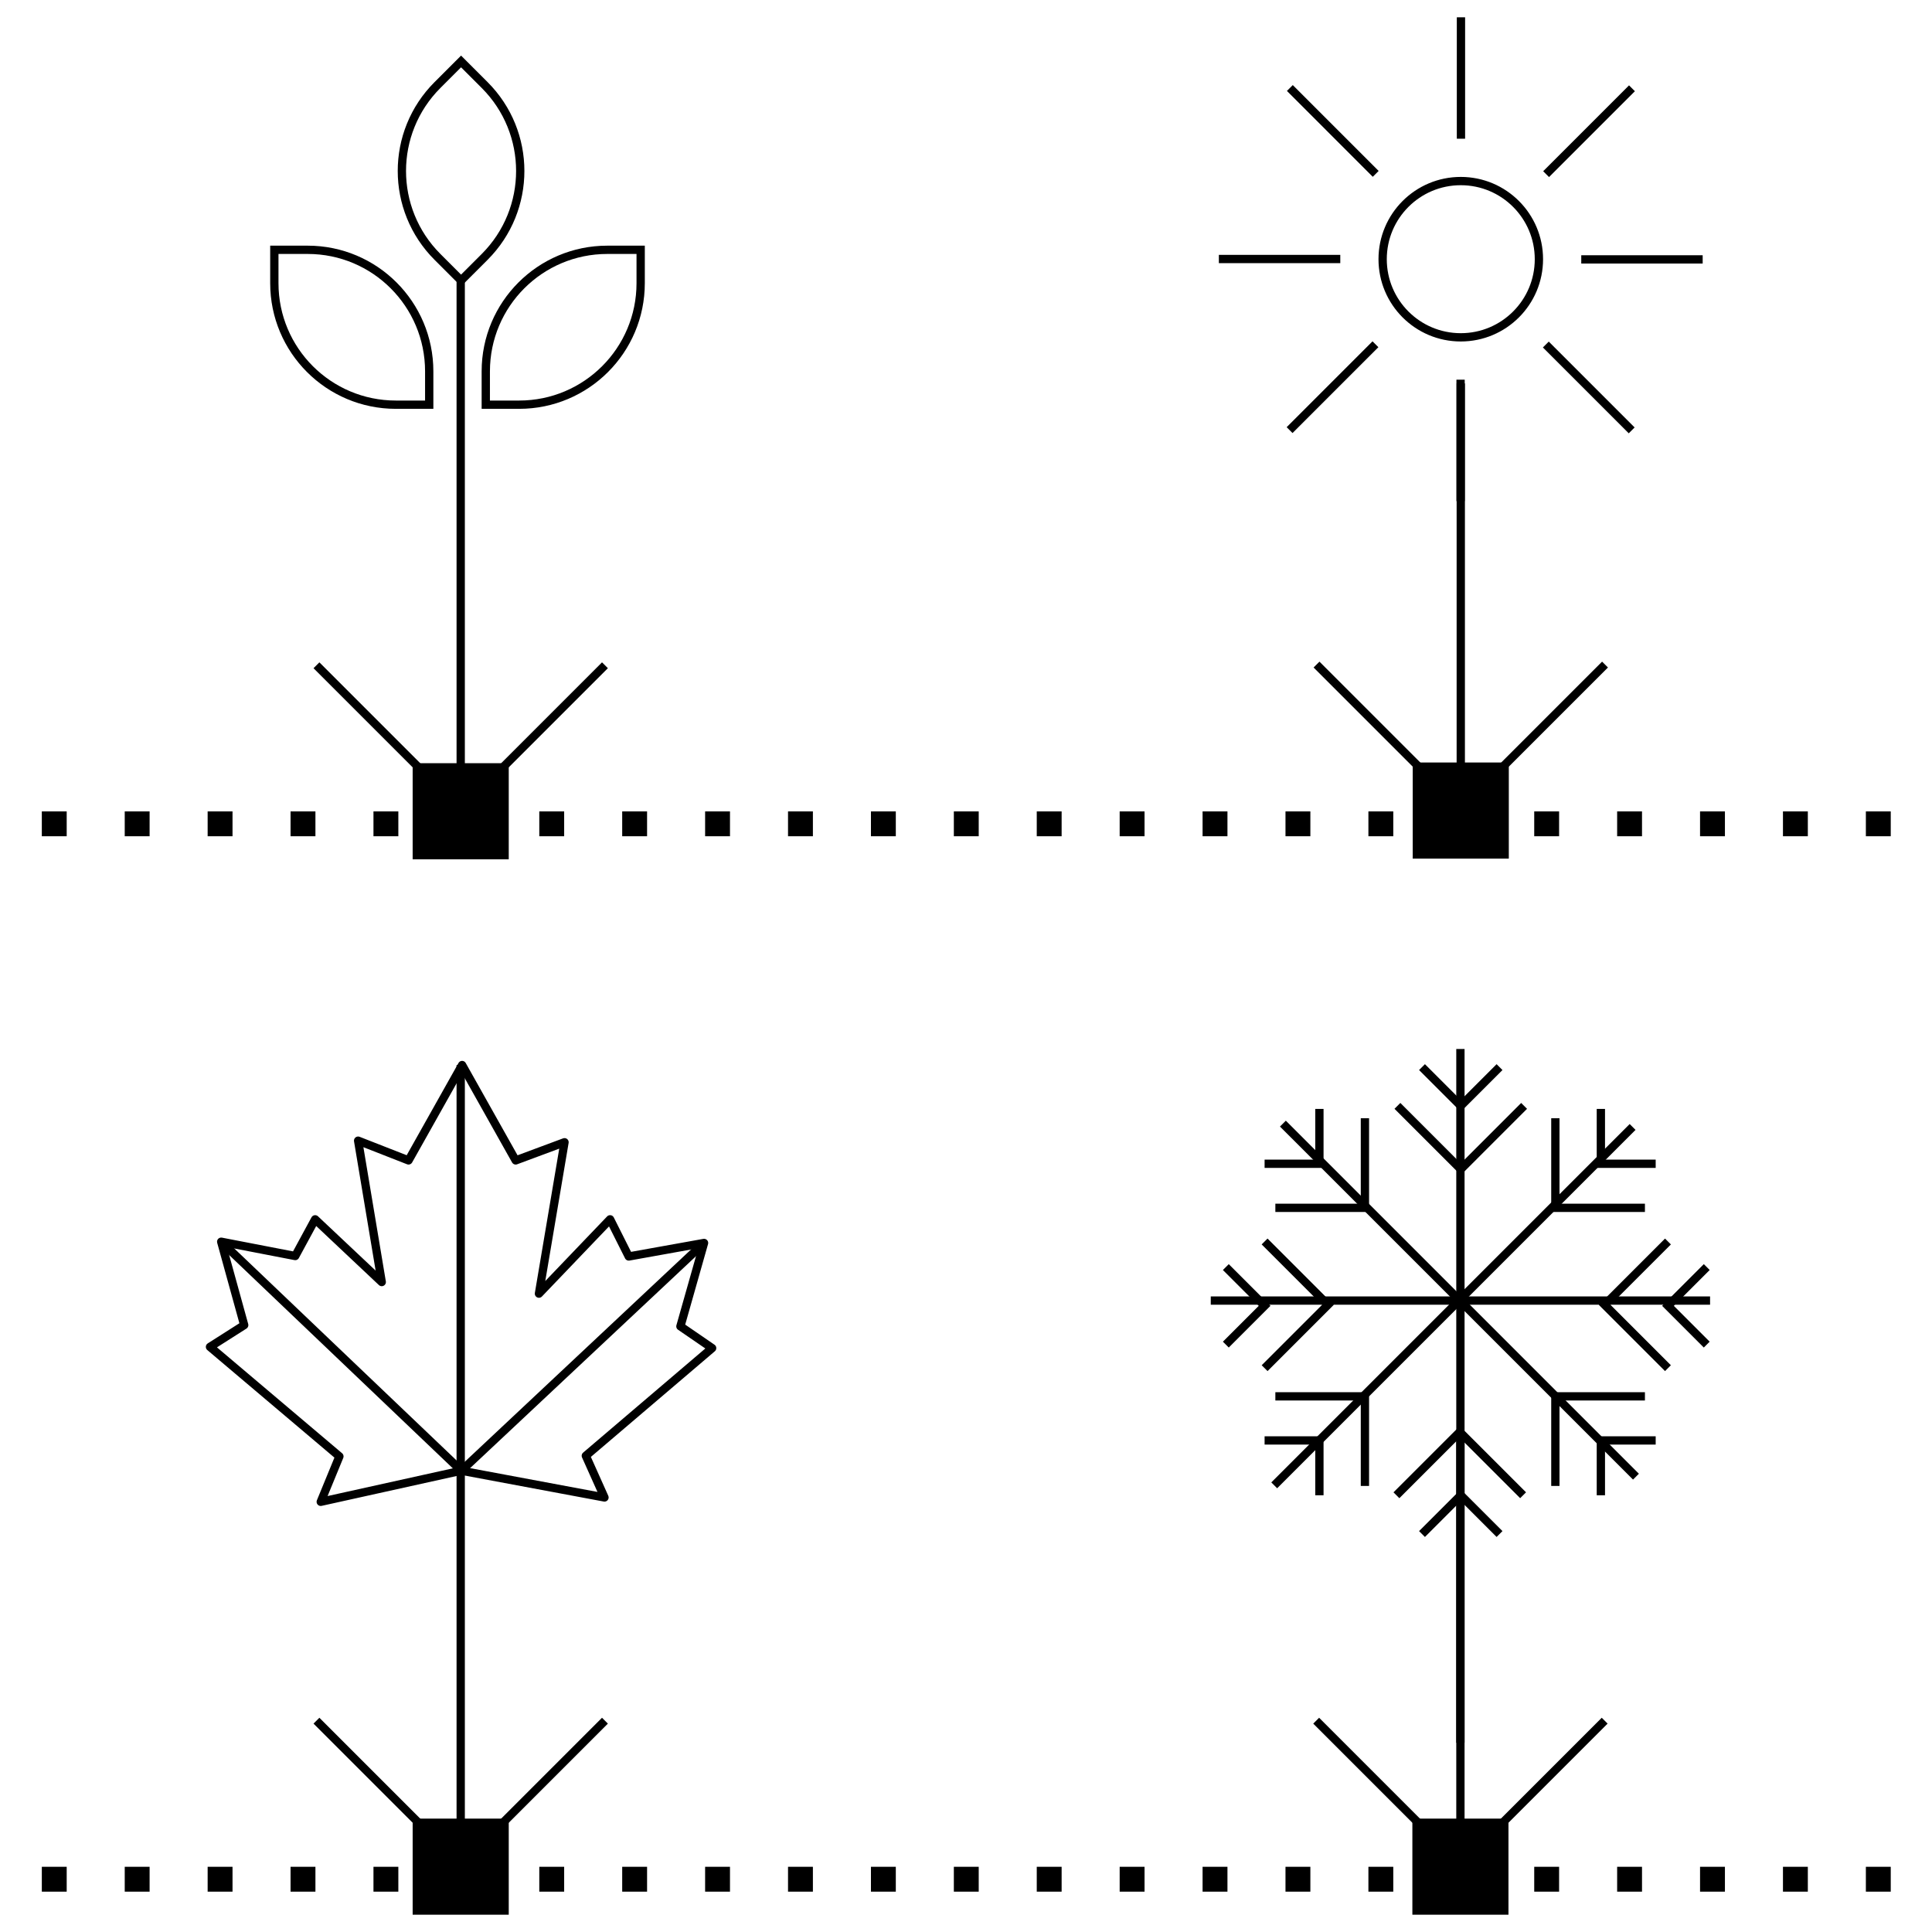 <?xml version="1.0" encoding="iso-8859-1"?>
<!-- Generator: Adobe Illustrator 28.2.0, SVG Export Plug-In . SVG Version: 6.00 Build 0)  -->
<svg version="1.1" xmlns="http://www.w3.org/2000/svg" xmlns:xlink="http://www.w3.org/1999/xlink" x="0px" y="0px"
	 width="233.02px" height="233.02px" viewBox="0 0 233.02 233.02" enable-background="new 0 0 233.02 233.02" xml:space="preserve">
<g id="Layer_1">
</g>
<g id="Isolation_Mode">
	<g>
		<line fill="none" stroke="#000000" stroke-miterlimit="10" x1="206.253" y1="156.863" x2="146.032" y2="156.863"/>
		<line fill="none" stroke="#000000" stroke-miterlimit="10" x1="196.91" y1="135.924" x2="153.686" y2="179.148"/>
		<line fill="none" stroke="#000000" stroke-miterlimit="10" x1="197.314" y1="178.102" x2="154.732" y2="135.52"/>
		<line fill="none" stroke="#000000" stroke-miterlimit="10" x1="176.142" y1="210.192" x2="176.142" y2="126.52"/>
		<path fill="none" stroke="#000000" stroke-miterlimit="10" d="M55.609,33.829l-2.846-2.846c-5.723-5.723-5.723-15.002,0-20.725
			l2.846-2.846l2.846,2.846c5.723,5.723,5.723,15.002,0,20.725L55.609,33.829z"/>
		<path fill="none" stroke="#000000" stroke-miterlimit="10" d="M51.768,48.81h-4.025c-8.094,0-14.655-6.561-14.655-14.655v-4.025
			h4.025c8.094,0,14.655,6.561,14.655,14.655V48.81z"/>
		<path fill="none" stroke="#000000" stroke-miterlimit="10" d="M58.591,48.81h4.025c8.094,0,14.655-6.561,14.655-14.655v-4.025
			h-4.025c-8.094,0-14.655,6.561-14.655,14.655V48.81z"/>
		<g>
			<rect x="49.77" y="92.05" width="11.59" height="11.59"/>
			<line fill="none" stroke="#000000" stroke-miterlimit="10" x1="55.566" y1="97.382" x2="55.566" y2="33.829"/>
			<line fill="none" stroke="#000000" stroke-miterlimit="10" x1="72.963" y1="80.239" x2="55.566" y2="97.637"/>
			<line fill="none" stroke="#000000" stroke-miterlimit="10" x1="38.168" y1="80.239" x2="55.566" y2="97.637"/>
		</g>
		<g>
			<rect x="170.389" y="91.965" width="11.59" height="11.59"/>
			<line fill="none" stroke="#000000" stroke-miterlimit="10" x1="176.185" y1="97.298" x2="176.185" y2="46.244"/>
			<line fill="none" stroke="#000000" stroke-miterlimit="10" x1="193.582" y1="80.154" x2="176.185" y2="97.552"/>
			<line fill="none" stroke="#000000" stroke-miterlimit="10" x1="158.787" y1="80.154" x2="176.185" y2="97.552"/>
		</g>
		<g>
			<rect x="49.77" y="219.344" width="11.59" height="11.59"/>
			<line fill="none" stroke="#000000" stroke-miterlimit="10" x1="55.566" y1="224.676" x2="55.566" y2="128.455"/>
			<line fill="none" stroke="#000000" stroke-miterlimit="10" x1="72.963" y1="207.533" x2="55.566" y2="224.931"/>
			<line fill="none" stroke="#000000" stroke-miterlimit="10" x1="38.168" y1="207.533" x2="55.566" y2="224.931"/>
		</g>
		<g>
			<rect x="170.347" y="219.344" width="11.59" height="11.59"/>
			<line fill="none" stroke="#000000" stroke-miterlimit="10" x1="176.142" y1="224.676" x2="176.142" y2="173.622"/>
			<line fill="none" stroke="#000000" stroke-miterlimit="10" x1="193.54" y1="207.533" x2="176.142" y2="224.931"/>
			<line fill="none" stroke="#000000" stroke-miterlimit="10" x1="158.745" y1="207.533" x2="176.142" y2="224.931"/>
		</g>
		<g>
			<g id="_x3C_Radial_Repeat_x3E__00000090258436683387058110000012822914542580510616_">
				<line fill="none" stroke="#000000" stroke-miterlimit="10" x1="176.161" y1="45.794" x2="176.161" y2="60.439"/>
			</g>
			<g id="_x3C_Radial_Repeat_x3E__00000157998537762284854260000013158794351918903441_">
				<line fill="none" stroke="#000000" stroke-miterlimit="10" x1="165.893" y1="41.522" x2="155.538" y2="51.877"/>
			</g>
			<g id="_x3C_Radial_Repeat_x3E__00000034779837370808267890000004680857491332342438_">
				<line fill="none" stroke="#000000" stroke-miterlimit="10" x1="161.653" y1="31.239" x2="147.008" y2="31.239"/>
			</g>
			<g id="_x3C_Radial_Repeat_x3E__00000051343398299291158060000004799156543289308333_">
				<line fill="none" stroke="#000000" stroke-miterlimit="10" x1="165.925" y1="20.97" x2="155.57" y2="10.614"/>
			</g>
			<g id="_x3C_Radial_Repeat_x3E__00000093873159172211637930000016666357312177903535_">
				<line fill="none" stroke="#000000" stroke-miterlimit="10" x1="176.208" y1="16.73" x2="176.208" y2="2.086"/>
			</g>
			<g id="_x3C_Radial_Repeat_x3E__00000141415832789998893410000009310914675948532664_">
				<line fill="none" stroke="#000000" stroke-miterlimit="10" x1="186.477" y1="21.003" x2="196.832" y2="10.648"/>
			</g>
			<g id="_x3C_Radial_Repeat_x3E__00000006704753386474332420000014574390328801512106_">
				<line fill="none" stroke="#000000" stroke-miterlimit="10" x1="190.717" y1="31.286" x2="205.361" y2="31.286"/>
			</g>
			<g id="_x3C_Radial_Repeat_x3E__00000046309829332037106080000011485191668392523905_">
				<line fill="none" stroke="#000000" stroke-miterlimit="10" x1="186.444" y1="41.554" x2="196.799" y2="51.909"/>
			</g>
		</g>
		<circle fill="none" stroke="#000000" stroke-miterlimit="10" cx="176.185" cy="31.262" r="9.424"/>
		<line fill="none" stroke="#000000" stroke-miterlimit="10" x1="55.64" y1="177.383" x2="26.677" y2="149.764"/>
		<line fill="none" stroke="#000000" stroke-miterlimit="10" x1="55.609" y1="177.409" x2="84.916" y2="149.914"/>
		<polyline fill="none" stroke="#000000" stroke-linecap="round" stroke-linejoin="round" stroke-miterlimit="10" points="
			65.002,156.027 73.583,147.062 75.835,151.545 84.916,149.914 82.064,159.971 85.892,162.598 70.656,175.582 72.908,180.61 
			55.64,177.383 38.685,181.135 40.936,175.657 25.326,162.448 29.454,159.821 26.677,149.764 35.608,151.49 38.009,147.062 
			46.043,154.629 43.192,137.577 49.274,139.958 55.735,128.455 62.197,139.958 68.088,137.767 65.002,156.027 		"/>
		<polyline fill="none" stroke="#000000" stroke-miterlimit="10" points="171.509,128.704 176.185,133.38 180.86,128.705 		"/>
		<polyline fill="none" stroke="#000000" stroke-miterlimit="10" points="168.545,133.38 176.186,141.021 183.824,133.382 		"/>
		<polyline fill="none" stroke="#000000" stroke-miterlimit="10" points="193.082,133.748 193.082,140.362 199.693,140.362 		"/>
		<polyline fill="none" stroke="#000000" stroke-miterlimit="10" points="187.593,134.873 187.593,145.678 198.396,145.678 		"/>
		<polyline fill="none" stroke="#000000" stroke-miterlimit="10" points="159.135,133.748 159.135,140.362 152.524,140.362 		"/>
		<polyline fill="none" stroke="#000000" stroke-miterlimit="10" points="164.624,134.873 164.624,145.678 153.822,145.678 		"/>
		<polyline fill="none" stroke="#000000" stroke-miterlimit="10" points="171.509,185.021 176.185,180.345 180.86,185.02 		"/>
		<polyline fill="none" stroke="#000000" stroke-miterlimit="10" points="168.423,180.345 176.063,172.705 183.702,180.343 		"/>
		<polyline fill="none" stroke="#000000" stroke-miterlimit="10" points="193.082,180.345 193.082,173.732 199.693,173.732 		"/>
		<polyline fill="none" stroke="#000000" stroke-miterlimit="10" points="187.593,179.22 187.593,168.415 198.396,168.415 		"/>
		<polyline fill="none" stroke="#000000" stroke-miterlimit="10" points="159.135,180.345 159.135,173.732 152.524,173.732 		"/>
		<polyline fill="none" stroke="#000000" stroke-miterlimit="10" points="164.624,179.22 164.624,168.415 153.822,168.415 		"/>
		<polyline fill="none" stroke="#000000" stroke-miterlimit="10" points="205.852,152.823 201.175,157.499 205.85,162.174 		"/>
		<polyline fill="none" stroke="#000000" stroke-miterlimit="10" points="201.175,149.737 193.535,157.377 201.173,165.016 		"/>
		<polyline fill="none" stroke="#000000" stroke-miterlimit="10" points="147.848,152.823 152.524,157.499 147.849,162.174 		"/>
		<polyline fill="none" stroke="#000000" stroke-miterlimit="10" points="152.524,149.737 160.164,157.377 152.526,165.016 		"/>
		
			<line fill="none" stroke="#000000" stroke-width="3" stroke-miterlimit="10" stroke-dasharray="3,7" x1="5.044" y1="99.361" x2="231.53" y2="99.361"/>
		
			<line fill="none" stroke="#000000" stroke-width="3" stroke-miterlimit="10" stroke-dasharray="3,7" x1="5.044" y1="226.655" x2="231.53" y2="226.655"/>
	</g>
</g>
<g id="Layer_5">
	<g>
		<rect x="-202.465" y="105.746" width="15.403" height="15.403"/>
		<rect x="-107.904" y="10.824" width="15.403" height="15.403"/>
		<rect x="-305.234" y="207.043" width="15.403" height="15.403"/>
		<rect x="-305.234" y="10.574" width="15.403" height="15.403"/>
		<rect x="-107.904" y="207.043" width="15.403" height="15.403"/>
		
			<line fill="none" stroke="#000000" stroke-width="3" stroke-miterlimit="10" stroke-dasharray="3,7" x1="-182.446" y1="125.765" x2="-158.577" y2="149.634"/>
		
			<line fill="none" stroke="#000000" stroke-width="3" stroke-miterlimit="10" stroke-dasharray="3,7" x1="-182.763" y1="101.086" x2="-158.26" y2="76.583"/>
		
			<line fill="none" stroke="#000000" stroke-width="3" stroke-miterlimit="10" stroke-dasharray="3,7" x1="-207.693" y1="125.765" x2="-231.561" y2="149.634"/>
		
			<line fill="none" stroke="#000000" stroke-width="3" stroke-miterlimit="10" stroke-dasharray="3,7" x1="-206.428" y1="101.783" x2="-230.931" y2="77.28"/>
		<line fill="none" stroke="#000000" stroke-miterlimit="10" x1="-146.657" y1="64.98" x2="-97.773" y2="16.096"/>
		<line fill="none" stroke="#000000" stroke-miterlimit="10" x1="-291.301" y1="208.511" x2="-239.168" y2="156.379"/>
		<polyline fill="none" stroke="#000000" stroke-miterlimit="10" points="-297.532,18.275 -100.203,18.275 -100.203,215.605 		"/>
		<circle fill="none" stroke="#000000" stroke-miterlimit="10" cx="-194.763" cy="113.448" r="56.679"/>
	</g>
	<g>
	</g>
	<g>
	</g>
	<g>
	</g>
	<g>
	</g>
	<g>
	</g>
	<g>
	</g>
	<g>
	</g>
	<g>
	</g>
	<g>
	</g>
	<g>
	</g>
	<g>
	</g>
	<g>
	</g>
	<g>
	</g>
	<g>
	</g>
	<g>
	</g>
</g>
</svg>
